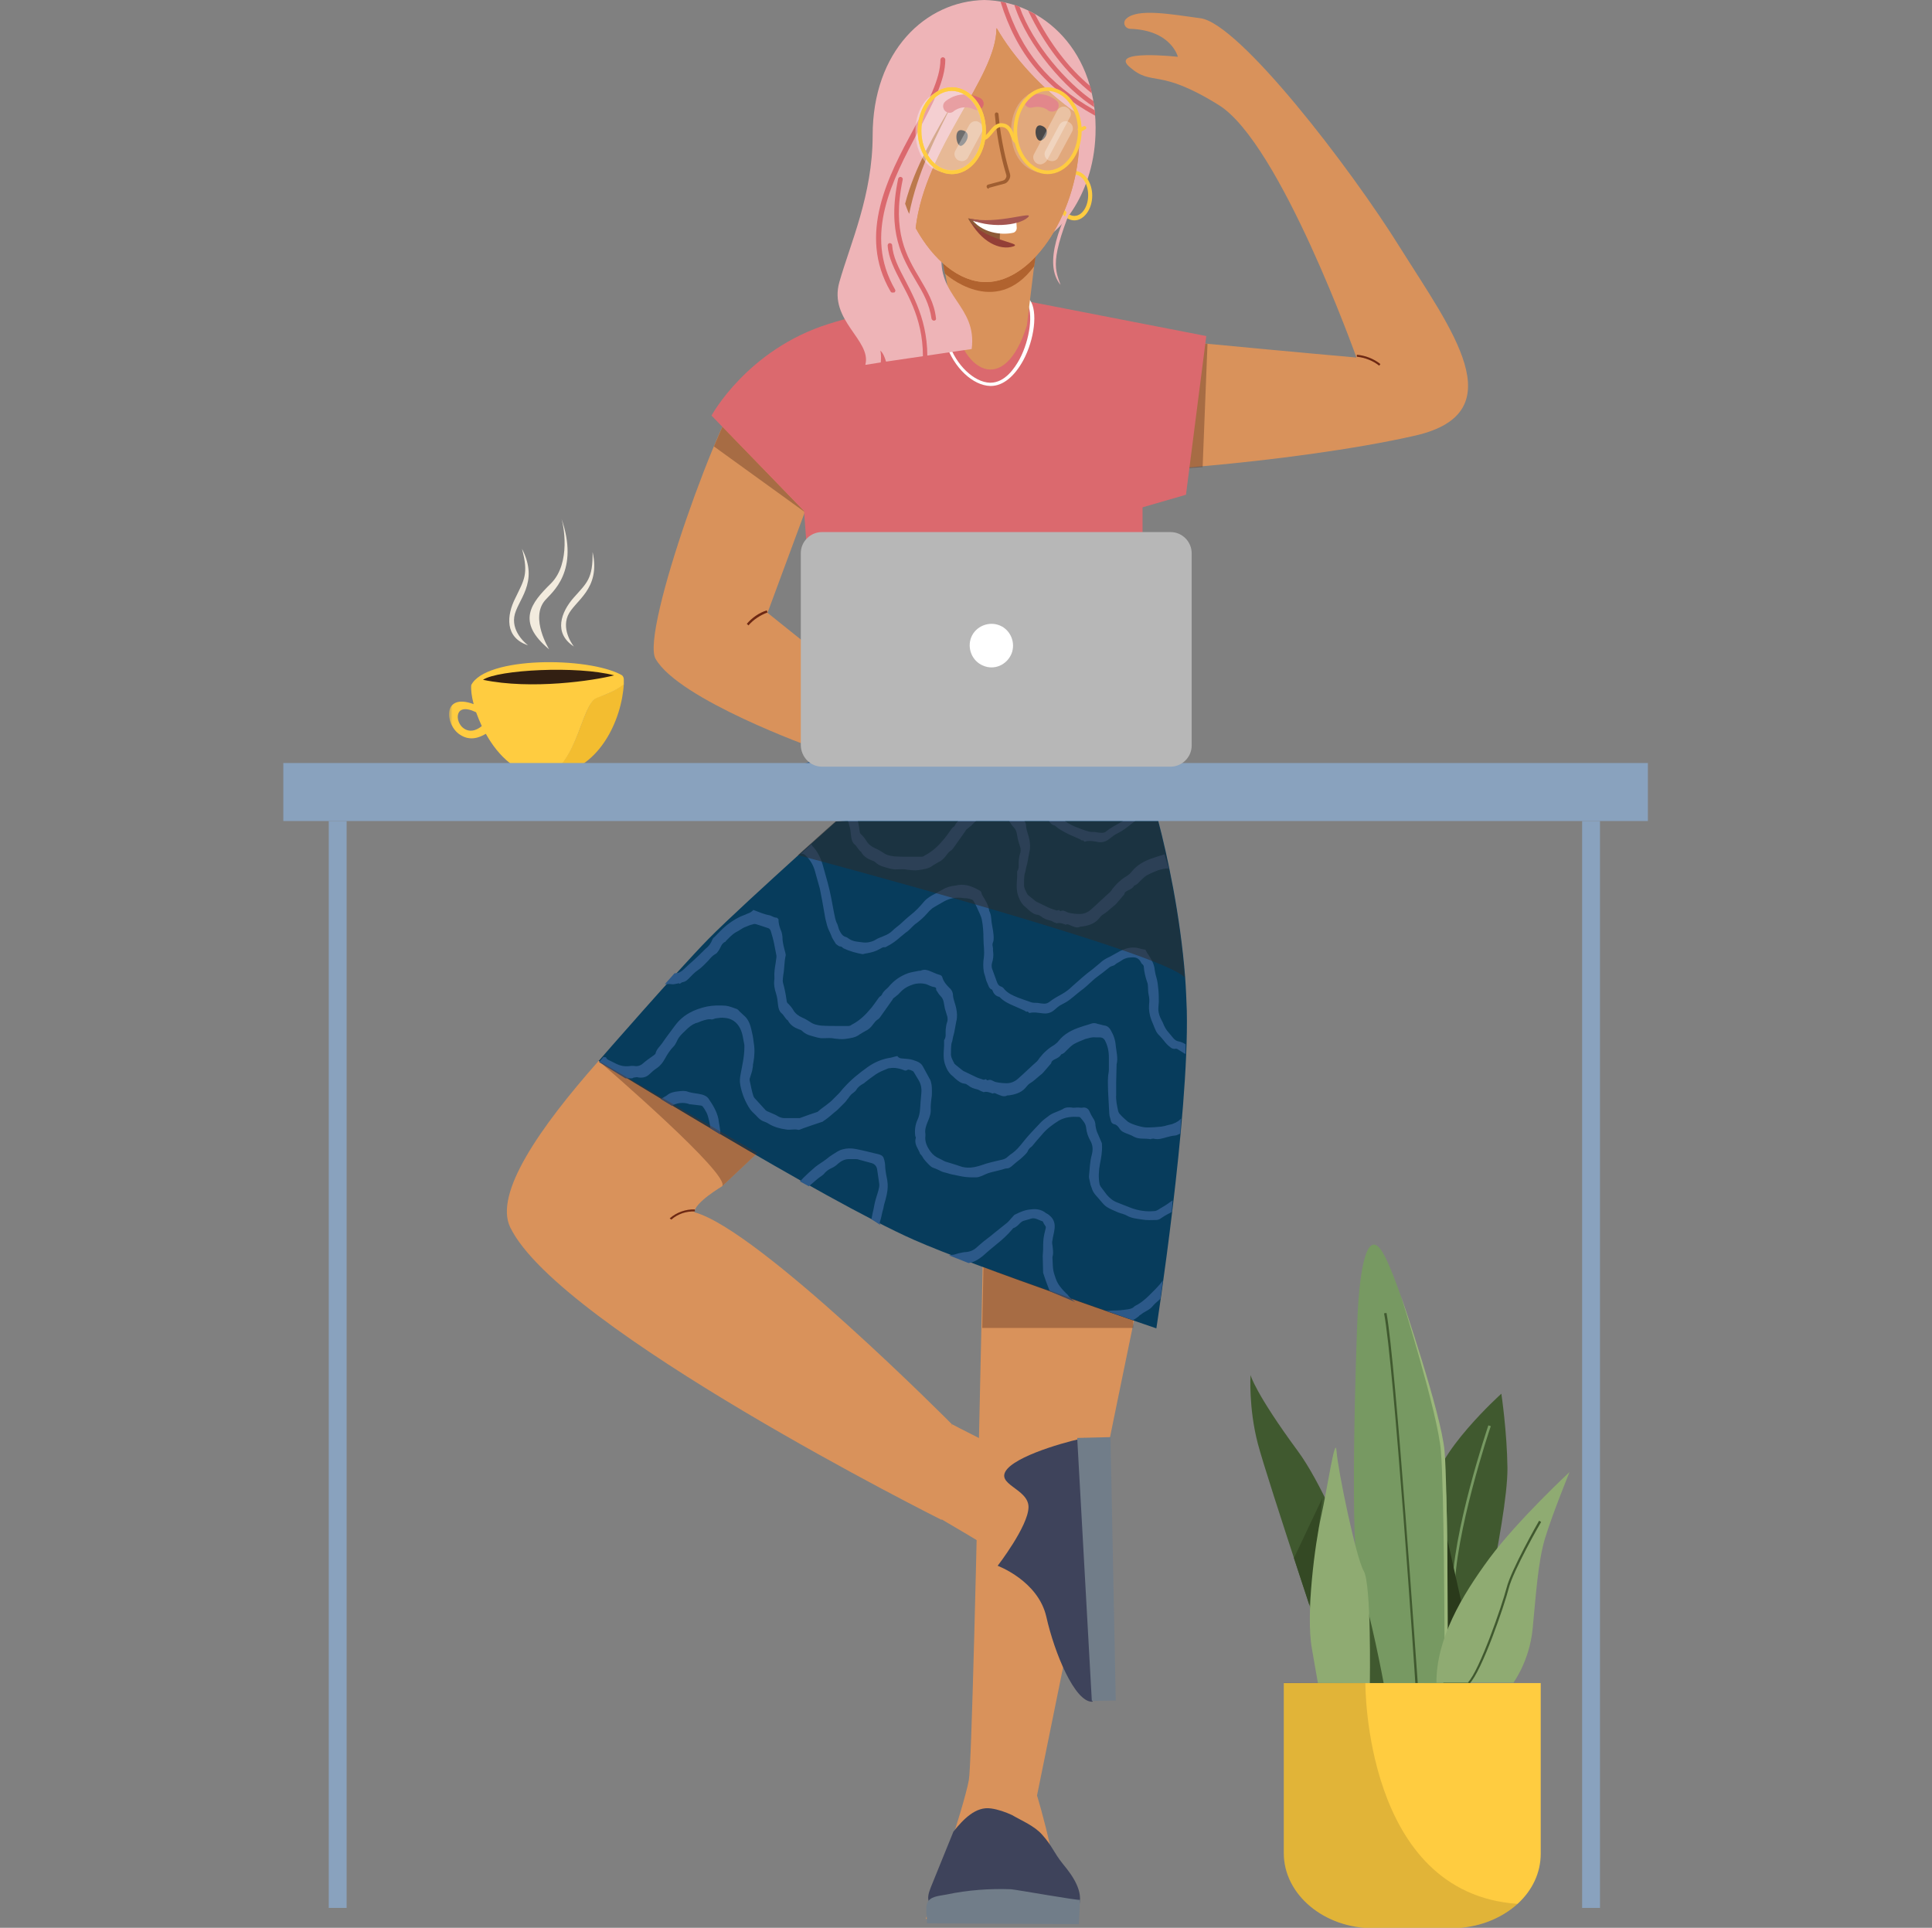 <svg width="476" height="475" viewBox="0 0 476 475" fill="none" xmlns="http://www.w3.org/2000/svg">
<rect x="0" y="0" width="476" height="475" fill="#808080" stroke="none"/>
<g clip-path="url(#clip0_44_6038)">
<path d="M125.7 302.4C137.8 327.4 232 374.5 232 374.5L234.5 350.9C234.5 350.9 186.9 302.9 171.1 298.7C171 296.4 177.9 292.3 177.9 292.3L186.6 284.1L243.7 230.4C243.7 230.4 240 431.7 238.7 438.6C237.5 445.4 228.1 472.8 228.1 472.8C241.8 474 255.4 472.8 259.2 469.7C262.9 466.6 255.5 442.4 255.5 442.4C255.5 442.4 275.4 344.2 282.2 311.9C289 279.6 285.3 205.6 285.3 205.6L198.9 212.4C198.9 212.4 169.2 237.2 147.4 261.5C132.9 277.9 121.7 294.1 125.7 302.4Z" fill="#D9925B"/>
<path d="M161.5 162.3C167.2 172.4 200.5 184.3 200.5 184.3H230.7L189.1 151L199.8 122.1L281.5 116.1C281.5 116.1 285.8 115.8 292.5 115.2C294 115.1 295.5 114.9 297.2 114.8C312.8 113.4 333.5 110.8 348.8 107.3C373.3 101.6 357.6 81.2 345 61.1C332.5 41 305.3 5.8 295.8 4.5C288.4 3.5 280.3 2 277.5 4.6C276.5 5.5 277.1 7 278.4 7.1C288.6 7.4 290.2 14 290.2 14C290.2 14 273.2 12.1 278.3 16.5C284 21.5 285.2 16.5 300.3 25.9C315.4 35.3 334.2 88.1 334.2 88.1C334.2 88.1 317.3 86.6 298.5 84.8C277.4 82.8 253.7 80.6 248.7 79.9C248.7 79.9 191.5 86.2 184.6 93.1C177.8 100.1 157.8 155.7 161.5 162.3Z" fill="#D9925B"/>
<g opacity="0.38">
<path d="M198.6 126.4L175.9 110L178 105.1L198.6 126.4Z" fill="#56301F"/>
</g>
<g opacity="0.38">
<path d="M292.1 115.4C293.4 115.3 294.8 115.2 296.3 115.1L297.5 84.7H296.4L292.1 115.4Z" fill="#56301F"/>
</g>
<path d="M249.4 73.5L297.2 82.8L292.2 121.9L281.5 125V158.3L199.8 148.9L198.1 125.9L175.3 102.4C175.3 102.4 184.1 86.1 204.2 79.8C224.3 73.5 245 72.9 249.4 73.5Z" fill="#DB696E"/>
<path d="M244.1 95.1H244C239.7 95 235 90.6 233.1 84.8C231.4 79.4 232.6 74.7 236.5 71.7C245.9 64.6 253.7 73.9 253.8 74C255.7 76.7 254.9 83.6 252.1 88.8C249.9 92.8 247.1 95.1 244.1 95.1ZM243.7 70C241.6 70 239.3 70.7 236.9 72.5C231.8 76.3 233.1 82.2 233.8 84.6C235.5 89.9 240 94.2 243.9 94.3H244C247.6 94.3 250 90.7 251.2 88.5C253.8 83.6 254.6 77 253 74.6C252.7 74.2 249 70 243.7 70Z" fill="white"/>
<path d="M147.5 261.4C147.5 261.4 202.8 295.6 225.2 305.5C240.1 312.1 284.9 327.3 284.9 327.3C284.9 327.3 293 275.1 292.4 249C292.3 246.3 292.2 243.6 292 240.9C290.8 225.3 287.5 210.4 285.4 202.4C284.4 198.5 283.7 196.2 283.7 196.2L206 202.4C206 202.4 202 206 196.7 210.7C189.1 217.6 178.9 226.9 174.5 231.4C167.3 238.7 147.5 261.4 147.5 261.4Z" fill="#073C5C"/>
<path d="M290.8 279.3C290.3 279.5 289.9 279.8 289.4 279.8C288.2 279.9 287 280.4 285.9 280.6C285.4 280.7 284.9 280.7 284.4 280.6C284.2 280.5 284 280.6 283.7 280.6C283.6 280.6 283.6 280.7 283.5 280.7C282.1 280.4 280.7 280.8 279.4 280.1C278.6 279.6 277.7 279.4 276.9 279C276.4 278.8 276 278.4 275.7 277.9C275.4 277.5 275.1 277.1 274.5 277C274.1 276.9 273.8 276.6 273.7 276.2C273.6 275.6 273.3 275 273.3 274.4C273.2 272.5 273.1 270.7 273 268.8C273 267.7 272.9 266.5 273 265.4C273 264.8 273.2 264.2 273.2 263.6C273.2 262.6 273.2 261.5 273.2 260.5C273.2 259 272.9 257.6 272.2 256.3C271.9 255.8 271.5 255.6 270.9 255.6C270.6 255.6 270.2 255.6 269.9 255.6C269 255.5 268.2 255.8 267.4 256C266.4 256.4 265.4 256.8 264.5 257.3C263.9 257.7 263.3 258.3 262.8 258.8C262.5 259.1 262.2 259.5 261.7 259.7C261.6 259.7 261.4 259.8 261.4 259.9C261 260.5 260.5 260.7 259.9 261C259.5 261.2 259.1 261.4 259 261.9C259 262 258.9 262.1 258.8 262.2C258.2 262.9 257.6 263.6 257 264.3C256.9 264.4 256.8 264.5 256.7 264.6C255.9 265.2 255.2 265.9 254.4 266.5C254.1 266.7 253.8 266.9 253.5 267.1C253.4 267.2 253.3 267.3 253.2 267.4C253 267.6 252.8 267.9 252.6 268.1C251.5 269.3 250 269.7 248.5 269.9C248.4 269.9 248.3 269.9 248.2 269.9C247.3 270.4 246.5 269.9 245.7 269.6C245.4 269.5 245.1 269.2 244.7 269.4C244.6 269.5 244.4 269.4 244.2 269.3C243.6 269.1 243 268.9 242.4 269.1C242.2 269.1 242 268.9 241.8 268.9C241.4 268.7 241.1 268.5 240.7 268.4C239.9 268.2 239.2 268 238.5 267.4C238.2 267.2 237.9 267 237.6 267C236.7 266.9 236 266.3 235.3 265.7C235 265.4 234.7 265.1 234.3 264.8C233.7 264.2 233.3 263.5 233 262.7C232.3 261.1 232.5 259.4 232.6 257.7C232.6 257.4 232.6 257.1 232.6 256.8C232.6 256.6 232.6 256.5 232.6 256.3C233.2 255.5 232.9 254.5 233 253.6C233.1 253.1 233.1 252.5 233.3 252C233.5 251.5 233.5 251 233.4 250.5C233.2 249.8 233 249.2 232.8 248.5C232.7 248 232.6 247.4 232.5 246.9C232.4 246.4 232.2 245.9 231.8 245.5C231.4 245.1 231 244.5 230.7 244C230.6 243.9 230.7 243.6 230.6 243.4C230.4 243.3 230.3 243.2 230.1 243.2C229.4 243.1 228.8 242.7 228.2 242.5C227.8 242.4 227.3 242.3 226.8 242.3C226 242.3 225.3 242.4 224.6 242.7C223.4 243.1 222.4 243.8 221.6 244.7C221.3 245.1 220.9 245.3 220.6 245.6C220.3 245.8 220 246 219.9 246.3C218.9 247.7 218 249 217 250.4C216.8 250.7 216.5 251.1 216.1 251.3C215.7 251.6 215.4 252 215.1 252.4C214.6 253.1 214 253.7 213.1 254.1C212.7 254.3 212.3 254.6 211.9 254.8C210.8 255.7 209.5 255.8 208.2 256C207.3 256.1 206.5 256 205.6 255.9C204.8 255.7 203.9 255.8 203 255.8C201.9 255.9 200.9 255.5 199.8 255.2C199 255 198.2 254.6 197.6 254C197.4 253.8 197.1 253.7 196.8 253.6C195.7 253.2 194.8 252.6 194.2 251.6V251.5C193.5 251.1 193.2 250.2 192.6 249.7C192 249.2 191.8 248.5 191.7 247.7C191.6 246.7 191.5 245.7 191.2 244.8C190.8 243.6 190.6 242.4 190.8 241.2C190.8 241.1 190.8 241 190.8 240.9C190.7 239.7 190.9 238.5 191.1 237.3C191.2 236.8 191.2 236.3 191.3 235.8C191.3 235.7 191.3 235.6 191.3 235.5C191.1 234.5 190.9 233.4 190.7 232.4C190.5 231.4 190.2 230.4 189.9 229.4C189.8 229.1 189.6 228.8 189.3 228.7C188.3 228.4 187.3 228 186.2 227.7C185.9 227.6 185.6 227.7 185.3 227.8C184.8 227.9 184.4 228.1 183.9 228.3C182.9 228.6 182.2 229.3 181.3 229.7C180.3 230.3 179.6 231.1 178.8 231.9V232C177.7 232.4 177.6 233.5 177 234.3C176.8 234.6 176.5 235 176.2 235.1C175.5 235.5 175 236.1 174.5 236.7C173.7 237.5 173 238.3 172 239C171.1 239.6 170.4 240.4 169.6 241.2C169.2 241.6 168.8 241.9 168.2 242C168 242 167.8 242.2 167.5 242.4C167.4 242.4 167.3 242.2 167.1 242.3C166.5 242.4 166 242.6 165.4 242.5C164.9 242.4 164.4 242.5 163.8 242.5L166.2 239.8C166.3 239.8 166.3 239.8 166.4 239.8C167.2 239.8 167.9 239.4 168.5 238.8C169.2 238.1 170 237.4 170.8 236.7C171.7 235.9 172.6 235 173.4 234.2C173.5 234.1 173.7 233.9 173.8 233.8C174.6 233.2 175.2 232.4 175.5 231.5C175.6 231.3 175.8 231 176 230.9C177 229.9 177.9 228.9 179 228C179.9 227.3 180.9 226.6 181.9 226.1C182.6 225.7 183.4 225.5 184.2 225.1C184.8 224.9 185.3 224.6 185.6 224.2C186.3 224.5 187 224.7 187.7 225C188.3 225.2 188.9 225.4 189.5 225.5C190.1 225.6 190.6 226.1 191.3 226.1C191.5 226.1 191.7 226.4 191.8 226.5C191.8 227.4 192 228.2 192.3 229C192.7 229.8 192.8 230.7 192.8 231.5C192.9 232.6 193.2 233.7 193.5 234.8C193.5 235 193.6 235.2 193.6 235.3C193.2 236.9 193.3 238.5 193 240.1C193 240.4 192.9 240.6 192.9 240.9C192.9 241.3 192.8 241.7 192.9 242.1C193.3 243.5 193.6 245 193.8 246.5C193.8 246.9 194 247.2 194.3 247.4C194.7 247.8 195.1 248.3 195.4 248.8C195.9 249.7 196.7 250.3 197.6 250.7C198.3 251 199 251.4 199.6 251.8C200.4 252.4 201.4 252.6 202.3 252.7C203.7 252.8 205.2 252.8 206.6 252.8C207.4 252.8 208.2 252.8 209 252.8C209.3 252.8 209.6 252.7 209.8 252.5C211.8 251.5 213.3 250 214.7 248.3C215.2 247.7 215.6 247.1 216.1 246.4C216.4 246 216.6 245.6 217 245.4C217.1 245.4 217.1 245.2 217.2 245.2C217.5 244.5 218 244 218.6 243.5C218.7 243.4 218.8 243.3 218.9 243.2C220.2 241.6 221.8 240.5 223.7 239.8C224.6 239.5 225.5 239.4 226.4 239.2C226.6 239.2 226.8 239.2 227 239.1C227.8 238.8 228.5 239 229.2 239.3C230 239.6 230.7 240 231.5 240.2C231.9 240.3 232.1 240.5 232.2 240.9C232.5 241.9 233.2 242.7 233.9 243.4C234.5 243.9 234.8 244.6 234.8 245.3C234.9 246.4 235.4 247.4 235.6 248.5C235.8 249.5 235.9 250.6 235.6 251.7C235.4 252.6 235.3 253.5 235.1 254.4C234.9 255.1 234.7 255.9 234.6 256.6C234.5 256.8 234.4 257.1 234.4 257.3C234.3 258 234.3 258.8 234.3 259.5C234.2 260.4 234.7 261.2 235.1 262C235.2 262.2 235.4 262.3 235.6 262.5C236.1 262.9 236.6 263.3 237.1 263.7C237.2 263.8 237.4 263.9 237.6 264C238.5 264.4 239.4 264.9 240.3 265.3C240.9 265.6 241.6 265.8 242.2 266C242.4 266.1 242.6 266 242.9 265.9C243 266 243.2 266.2 243.3 266.2C244.1 265.8 244.6 266.4 245.3 266.6C246.2 266.8 247.1 266.9 248 266.9C249.1 266.9 250 266.5 250.8 265.8C252.4 264.4 253.9 262.9 255.5 261.5C255.7 261.3 255.9 261 256.1 260.7C257.1 259.4 258.3 258.3 259.7 257.5C260.1 257.2 260.5 256.9 260.8 256.5C262.2 254.7 264.2 253.7 266.4 253C267.2 252.7 268.1 252.5 268.9 252.2C269.5 252 270 252.1 270.5 252.3C271.1 252.4 271.6 252.6 272.2 252.7C272.9 252.8 273.4 253.3 273.7 253.9C274.4 255.1 274.8 256.3 274.9 257.7C275 258.4 275.1 259.2 275.2 259.9C275.3 260.7 275.3 261.5 275.1 262.3C275.1 262.4 275.1 262.4 275.1 262.5C275.1 263.9 275 265.2 275 266.6C275 267.1 275 267.5 275 268C275 268.6 275 269.1 275 269.7C274.9 271.1 275.2 272.4 275.5 273.8C275.6 274.1 275.7 274.3 275.9 274.5C276.5 275.2 277.2 275.8 277.9 276.4C278.2 276.6 278.6 276.8 278.9 276.9C279.6 277.2 280.3 277.4 281.1 277.6C281.6 277.7 282.1 277.8 282.7 277.8C283.8 277.8 285 277.7 286.1 277.6C286.7 277.5 287.2 277.4 287.8 277.2C288.1 277.1 288.4 277.1 288.7 277C289.1 276.8 289.6 276.7 290 276.4C290.4 276.2 290.7 275.9 291 275.6" fill="#2C5989"/>
<path d="M288 214C287.1 213.9 286.2 214.2 285.4 214.4C284.4 214.8 283.4 215.2 282.5 215.7C281.9 216.1 281.3 216.7 280.8 217.2C280.5 217.5 280.2 217.9 279.7 218.1C279.6 218.1 279.4 218.2 279.4 218.3C279 218.9 278.5 219.1 277.9 219.4C277.5 219.6 277.1 219.8 277 220.3C277 220.4 276.9 220.5 276.8 220.6C276.2 221.3 275.6 222 275 222.7C274.9 222.8 274.8 222.9 274.7 223C273.9 223.6 273.2 224.3 272.4 224.9C272.1 225.1 271.8 225.3 271.5 225.5C271.4 225.6 271.3 225.7 271.2 225.8C271 226 270.8 226.3 270.6 226.5C269.5 227.7 268 228.1 266.5 228.3C266.4 228.3 266.3 228.3 266.2 228.3C265.3 228.8 264.5 228.3 263.7 228C263.4 227.9 263.1 227.6 262.7 227.8C262.6 227.9 262.4 227.8 262.2 227.7C261.6 227.5 261 227.3 260.4 227.5C260.2 227.5 260 227.3 259.8 227.3C259.4 227.1 259.1 226.9 258.7 226.8C257.9 226.6 257.2 226.4 256.5 225.8C256.2 225.6 255.9 225.4 255.6 225.4C254.7 225.3 254 224.7 253.3 224.1C253 223.8 252.7 223.5 252.3 223.2C251.7 222.6 251.3 221.9 251 221.1C250.3 219.5 250.5 217.8 250.6 216.1C250.6 215.8 250.6 215.5 250.6 215.2C250.6 215 250.6 214.9 250.6 214.7C251.2 213.9 250.9 212.9 251 212C251.1 211.5 251.1 210.9 251.3 210.4C251.5 209.9 251.5 209.4 251.4 208.9C251.2 208.2 251 207.6 250.8 206.9C250.7 206.4 250.6 205.8 250.5 205.3C250.4 204.8 250.2 204.3 249.8 203.9C249.4 203.5 249 202.9 248.7 202.4C248.6 202.3 248.7 202 248.6 201.8C248.4 201.7 248.3 201.6 248.1 201.6C247.4 201.5 246.8 201.1 246.2 200.9C245.8 200.8 245.3 200.7 244.8 200.7C244 200.7 243.3 200.8 242.6 201.1C241.4 201.5 240.4 202.2 239.6 203.1C239.3 203.5 238.9 203.7 238.6 204C238.3 204.2 238 204.4 237.9 204.7C236.9 206.1 236 207.4 235 208.8C234.8 209.1 234.5 209.5 234.1 209.7C233.7 210 233.4 210.4 233.1 210.8C232.6 211.5 232 212.1 231.1 212.5C230.7 212.7 230.3 213 229.9 213.2C228.8 214.1 227.5 214.2 226.2 214.4C225.3 214.5 224.5 214.4 223.6 214.3C222.8 214.1 221.9 214.2 221 214.2C219.9 214.3 218.9 213.9 217.8 213.6C217 213.4 216.2 213 215.6 212.4C215.4 212.2 215.1 212.1 214.8 212C213.7 211.6 212.8 211 212.2 210V209.9C211.5 209.5 211.2 208.6 210.6 208.1C210 207.6 209.8 206.9 209.7 206.1C209.6 205.1 209.5 204.1 209.2 203.2C208.8 202 208.6 200.8 208.8 199.6C208.8 199.5 208.8 199.4 208.8 199.3C208.7 198.1 208.9 196.9 209.1 195.7C209.2 195.2 209.2 194.7 209.3 194.2C209.3 194.1 209.3 194 209.3 193.9C209.1 192.9 208.9 191.8 208.7 190.8C208.5 189.8 208.2 188.8 207.9 187.8C207.8 187.5 207.6 187.2 207.3 187.1C206.3 186.8 205.3 186.4 204.2 186.1C203.9 186 203.6 186.1 203.3 186.2C202.8 186.3 202.4 186.5 201.9 186.7C200.9 187 200.2 187.7 199.3 188.1C198.3 188.7 197.6 189.5 196.8 190.3V190.4C195.7 190.8 195.6 191.9 195 192.7C194.8 193 194.5 193.4 194.2 193.5C193.5 193.9 193 194.5 192.5 195.1C191.7 195.9 191 196.7 190 197.4C189.1 198 188.4 198.8 187.6 199.6C187.2 200 186.8 200.3 186.2 200.4C186 200.4 185.8 200.6 185.5 200.8C185.4 200.8 185.3 200.6 185.1 200.7C184.5 200.8 184 201 183.4 200.9C182.9 200.8 182.4 200.9 181.8 200.9L184.2 198.2C184.3 198.2 184.3 198.2 184.4 198.2C185.2 198.2 185.9 197.8 186.5 197.2C187.2 196.5 188 195.8 188.8 195.1C189.7 194.3 190.6 193.4 191.4 192.6C191.5 192.5 191.7 192.3 191.8 192.2C192.6 191.6 193.2 190.8 193.5 189.9C193.6 189.7 208.6 184.5 209.3 184.4C209.5 184.4 209.7 184.7 209.8 184.8C209.8 185.7 210 186.5 210.3 187.3C210.7 188.1 210.8 189 210.8 189.8C210.9 190.9 211.2 192 211.5 193.1C211.5 193.3 211.6 193.5 211.6 193.6C211.2 195.2 211.3 196.8 211 198.4C211 198.7 210.9 198.9 210.9 199.2C210.9 199.6 210.8 200 210.9 200.4C211.3 201.8 211.6 203.3 211.8 204.8C211.8 205.2 212 205.5 212.3 205.7C212.7 206.1 213.1 206.6 213.4 207.1C213.9 208 214.7 208.6 215.6 209C216.3 209.3 217 209.7 217.6 210.1C218.4 210.7 219.4 210.9 220.3 211C221.7 211.1 223.2 211.1 224.6 211.1C225.4 211.1 226.2 211.1 227 211.1C227.3 211.1 227.6 211 227.8 210.8C229.8 209.8 231.3 208.3 232.7 206.6C233.2 206 233.6 205.4 234.1 204.7C234.4 204.3 234.6 203.9 235 203.7C235.1 203.7 235.1 203.5 235.2 203.5C235.5 202.8 236 202.3 236.6 201.8C236.7 201.7 236.8 201.6 236.9 201.5C238.2 199.9 239.8 198.8 241.7 198.1C242.6 197.8 243.5 197.7 244.4 197.5C244.6 197.5 244.8 197.5 245 197.4C245.8 197.1 246.5 197.3 247.2 197.6C248 197.9 248.7 198.3 249.5 198.5C249.9 198.6 250.1 198.8 250.2 199.2C250.5 200.2 251.2 201 251.9 201.7C252.5 202.2 252.8 202.9 252.8 203.6C252.9 204.7 253.4 205.7 253.6 206.8C253.8 207.8 253.9 208.9 253.6 210C253.4 210.9 253.3 211.8 253.1 212.7C252.9 213.4 252.7 214.2 252.6 214.9C252.5 215.1 252.4 215.4 252.4 215.6C252.3 216.3 252.3 217.1 252.3 217.8C252.2 218.7 252.7 219.5 253.1 220.3C253.2 220.5 253.4 220.6 253.6 220.8C254.1 221.2 254.6 221.6 255.1 222C255.2 222.1 255.4 222.2 255.6 222.3C256.5 222.7 257.4 223.2 258.3 223.6C258.9 223.9 259.6 224.1 260.2 224.3C260.4 224.4 260.6 224.3 260.9 224.2C261 224.3 261.2 224.5 261.3 224.5C262.1 224.1 262.6 224.7 263.3 224.9C264.2 225.1 265.1 225.2 266 225.2C267.1 225.2 268 224.8 268.8 224.1C270.4 222.7 271.9 221.2 273.5 219.8C273.7 219.6 273.9 219.3 274.1 219C275.1 217.7 276.3 216.6 277.7 215.8C278.1 215.5 278.5 215.2 278.8 214.8C280.2 213 282.2 212 284.4 211.3C285.2 211 286.1 210.8 286.9 210.5" fill="#2C5989"/>
<path d="M288.7 298.6C288.4 298.8 288.1 299 287.8 299.1C287.2 299.4 286.6 299.8 286 300.2C285.6 300.5 285.2 300.6 284.8 300.6C283.7 300.6 282.6 300.7 281.5 300.5C280.2 300.3 278.8 300.2 277.6 299.5C276.9 299.1 276.1 299 275.4 298.7C274.5 298.3 273.5 297.9 272.7 297.4C272.1 297 271.6 296.4 271.1 295.8C270.4 294.9 269.5 294.2 269.1 293.1C269 292.7 268.8 292.3 268.7 292C268.6 291.5 268.5 291.1 268.4 290.6C268.3 290.3 268.3 290.1 268.3 289.8C268.5 288 268.5 286.2 269 284.5C269.3 283.3 269.3 282.2 268.6 281C268.1 280.1 267.7 279 267.6 277.9C267.5 276.8 266.8 276.1 266.2 275.4C266.1 275.3 266 275.2 265.8 275.2C264.1 275.1 262.5 275.2 260.9 276.1C259.3 277.1 257.8 278.2 256.6 279.7C255.8 280.6 255 281.5 254.3 282.4C254.1 282.6 253.9 282.7 253.7 282.9C253.5 283.1 253.3 283.4 253.2 283.7C252.8 284.4 252.1 284.9 251.5 285.5C250.7 286.1 250 286.7 249.2 287.4C248.8 287.7 248.5 287.9 248 287.9C247.6 287.9 247.2 288.1 246.8 288.2C245.9 288.4 244.9 288.7 244 288.9C243.3 289.1 242.6 289.4 242 289.7C241.5 289.9 241 290.1 240.4 290.1C239.6 290.1 238.7 290.1 237.9 290C237 289.9 236.1 289.7 235.2 289.5C234.5 289.4 233.9 289.2 233.2 289C232.8 288.9 232.3 288.8 231.9 288.6C231.3 288.3 230.7 288 230.1 287.8C229.7 287.7 229.3 287.4 229 287.1C228.3 286.4 227.6 285.7 227.2 284.9C227.1 284.8 227 284.6 226.9 284.5C226.8 284.4 226.7 284.4 226.7 284.3C226.3 283.1 225.2 282 225.6 280.5C225.7 280.3 225.6 280.1 225.5 279.9C225.4 279.2 225.4 278.5 225.5 277.8C225.6 277.1 225.8 276.4 226.1 275.8C226.7 274.5 226.7 273 226.8 271.6C226.9 270.8 226.9 270.1 227 269.3C227.1 268.1 226.9 267.1 226.3 266.1C225.9 265.4 225.5 264.8 225.1 264.1C224.9 263.8 223.8 263.4 223.6 263.6C223.2 263.9 222.9 263.8 222.5 263.6C221.4 263.2 220.3 263 219.2 263.2C219 263.2 218.9 263.2 218.7 263.3C217.7 263.7 216.7 264.1 215.8 264.7C214.9 265.3 214 266 213.1 266.7C213 266.8 212.8 267 212.7 267C212 267.4 211.4 267.8 211 268.5C210.7 269 210.1 269.3 209.7 269.7C209.4 270 209.2 270.3 209 270.6C208.7 270.9 208.5 271.3 208.2 271.6C207.6 272.2 207 272.8 206.4 273.4C206 273.8 205.5 274.1 205.1 274.5C204.4 275.1 203.7 275.7 202.9 276.2C202.8 276.3 202.7 276.4 202.6 276.4C201 276.9 199.4 277.5 197.9 278C197.7 278.1 197.6 278.1 197.4 278.2C197.2 278.3 196.9 278.4 196.7 278.4C195.7 278.1 194.7 278.5 193.7 278.3C192.2 278.1 190.7 277.7 189.4 276.9C189.1 276.7 188.7 276.5 188.4 276.4C187.7 276.2 187.2 275.8 186.7 275.3C186.1 274.6 185.3 274 184.8 273.3C183.6 271.5 182.8 269.5 182.4 267.4C182.2 266.4 182.3 265.5 182.5 264.5C182.9 262.4 183.4 260.2 183.4 258C183.4 257.8 183.4 257.7 183.4 257.5C183.1 256.1 183 254.6 182.3 253.3C181.5 251.8 180.2 250.9 178.5 250.8C177.8 250.7 177.2 250.8 176.5 250.9C176.2 250.9 175.9 251.1 175.4 251.2C174.6 251 173.7 251.3 172.8 251.6C172.3 251.8 171.9 252 171.4 252.1C170.4 252.5 169.7 253.1 169 253.8C168.4 254.4 167.8 254.9 167.3 255.6C167 256 166.8 256.5 166.6 256.9C166.4 257.2 166.3 257.5 166 257.8C165.1 258.7 164.4 259.8 163.8 260.9C163.3 261.8 162.7 262.6 161.8 263.2C161.2 263.6 160.6 264.1 160.1 264.6C159.2 265.5 158.1 265.7 156.9 265.4C156.7 265.4 156.4 265.5 156.2 265.5C156 265.5 155.9 265.7 155.7 265.7C155.2 265.7 154.6 265.7 154.1 265.7L147.6 261.7L148.7 260.4C148.9 260.5 149 260.5 149.3 260.5C149.4 260.9 149.7 261.1 150.2 261.3C150.8 261.6 151.4 261.9 152 262.2C152.9 262.6 153.8 262.8 154.9 262.7C155.5 262.6 156.1 262.6 156.7 262.7C157.3 262.7 157.8 262.5 158.2 262.2C159.1 261.4 160.1 260.7 161.1 260C161.2 259.9 161.4 259.8 161.5 259.6C161.7 258.6 162.5 257.9 163.1 257.1C164.1 255.6 165.3 254.1 166.3 252.7C168.3 250 171 248.7 174.2 248C175.7 247.7 177.3 247.7 178.8 247.8C179.7 247.9 180.6 248.3 181.5 248.6C181.8 248.7 182 249 182.2 249.2C182.7 249.7 183.2 250.1 183.7 250.6C184.7 251.7 185 253.1 185.3 254.5C185.5 255.3 185.6 256.1 185.7 256.9C186 258.6 185.9 260.2 185.6 261.9C185.5 262.2 185.5 262.4 185.5 262.7C185.4 263.1 185.4 263.5 185.3 263.9C185.1 264.5 184.9 265.2 184.7 265.8C184.7 265.9 184.7 266.1 184.7 266.2C185 267.5 185.2 268.8 185.6 270C185.7 270.4 186.1 270.8 186.4 271.1C187.1 271.9 187.8 272.6 188.5 273.4C188.8 273.8 189.3 273.9 189.7 274.1C190.3 274.4 191 274.6 191.6 275C192.1 275.3 192.7 275.5 193.3 275.5C194.5 275.5 195.6 275.5 196.8 275.5C197 275.5 197.1 275.5 197.3 275.4C198.7 274.9 200 274.4 201.3 274C201.4 274 201.5 273.9 201.5 273.9C202.7 272.8 204.2 272 205.4 270.7C205.8 270.3 206.2 269.9 206.6 269.5C207.1 269 207.5 268.4 208 267.9C209.7 266 211.7 264.4 213.8 262.9C215.5 261.7 217.4 260.9 219.5 260.6C220 260.5 220.5 260.3 221.1 260.2C221.3 260.6 221.8 260.8 222.3 260.8C223.2 260.9 224.2 260.9 225 261.2C225.9 261.5 226.9 261.8 227.4 262.8C228 263.9 228.6 265 229.2 266.1C229.4 266.5 229.4 266.9 229.5 267.2C229.6 267.8 229.6 268.4 229.6 269C229.6 269.5 229.6 270 229.5 270.5C229.4 271.3 229.3 272.2 229.3 273C229.4 274.2 229.1 275.2 228.6 276.3C228.2 277.3 227.8 278.3 228 279.4C228 279.5 228 279.7 228 279.8C227.8 281.3 228.4 282.6 229.3 283.8C229.9 284.6 230.6 285.1 231.5 285.5C232 285.7 232.4 286 232.9 286.2C234.1 286.6 235.3 286.9 236.4 287.3C238.2 288 240 287.7 241.8 287.1C243.4 286.5 245 286.2 246.6 285.8C247.2 285.7 247.8 285.5 248.3 285C248.5 284.8 248.7 284.7 248.9 284.5C250.3 283.6 251.3 282.4 252.3 281.1C253.5 279.6 254.8 278.3 256.1 276.9C256.7 276.2 257.5 275.6 258.2 275.1C259.1 274.3 260.3 274 261.4 273.5C261.5 273.4 261.7 273.4 261.8 273.3C262.5 272.8 263.3 272.8 264.1 272.9C264.5 273 264.8 272.9 265.2 272.9C265.4 272.9 265.6 272.9 265.8 272.9C266.1 272.9 266.5 273 266.8 272.9C267.6 272.8 268.2 273.2 268.5 274C268.7 274.5 269 275 269.3 275.5C269.7 276 269.9 276.7 269.9 277.3C270 278.1 270.2 278.8 270.5 279.4C270.8 280.1 271.1 280.8 271.4 281.5C271.5 281.7 271.5 281.9 271.5 282.1C271.6 283.7 271.3 285.3 271 286.8C270.7 288.4 270.6 290.1 270.9 291.7C270.9 291.9 271.1 292.2 271.2 292.4C271.7 293.1 272.2 293.7 272.7 294.4C273.4 295.2 274.2 295.9 275.3 296.3C276.4 296.7 277.5 297.2 278.6 297.6C280.5 298.3 282.4 298.6 284.4 298.4C285 298.4 285.6 297.9 286.1 297.6C287 297.1 287.9 296.5 288.7 295.9C288.8 295.9 288.8 295.8 288.9 295.8" fill="#2C5989"/>
<path d="M175 278C175 277.3 174.8 276.7 174.7 276.1C174.5 275.4 174.4 274.8 174.1 274.2C173.8 273.6 173.5 273.1 173.1 272.6C173 272.5 172.8 272.4 172.7 272.4C171.9 272.3 171.1 272.2 170.2 272.1C170 272.1 169.8 272.1 169.7 272C168.4 271.6 167.2 271.7 166 272.2C165.9 272.2 165.7 272.5 165.6 272.5L162.8 270.8C163 270.7 163.6 270.3 163.8 270.2C164 270.1 164.2 270 164.3 269.9C165.1 269.2 166.1 269 167.1 268.9C167.9 268.8 168.8 268.7 169.5 269C170.7 269.4 171.9 269.4 173 269.7C173.6 269.9 174.1 270.1 174.5 270.6C175.6 272.2 176.6 273.8 177 275.7C177.1 276.6 177.3 277.4 177.4 278.3C177.5 278.7 177.5 279.1 177.4 279.5L175 278Z" fill="#2C5989"/>
<path d="M214.7 300.4C214.8 299.9 214.9 299.4 215 298.9C215.3 297.8 215.4 296.7 215.7 295.7C216 294.6 216.4 293.6 216.6 292.5C216.7 292 216.6 291.4 216.5 290.8C216.4 289.9 216.2 289 216.1 288.1C216 287.4 215.5 286.8 214.8 286.6C213.7 286.3 212.6 286 211.5 285.7C211.3 285.6 211 285.6 210.7 285.6C210.2 285.6 209.6 285.6 209.1 285.6C208.1 285.6 207.2 286.1 206.5 286.7C206 287.2 205.4 287.6 204.7 287.9C204.1 288.2 203.7 288.5 203.2 289C202.8 289.6 202.1 289.9 201.5 290.4C200.8 291 200.2 291.5 199.5 292.1C199.4 292.2 199.4 292.2 199.3 292.3L197.1 291.1C197.2 291 197.3 290.9 197.4 290.8C197.9 290.2 198.6 289.6 199.2 289C199.8 288.5 200.3 288 200.9 287.5C201.8 286.8 202.7 286.3 203.6 285.6C204.1 285.2 204.6 284.8 205.1 284.5C205.9 284 206.7 283.4 207.6 283.2C208.6 282.9 209.7 282.9 210.8 283.1C212.4 283.4 214 283.8 215.6 284.2C216.1 284.3 216.6 284.4 217 284.6C217.3 284.7 217.6 285 217.7 285.3C218 286.1 218.1 286.9 218.1 287.7C218.2 288.8 218.4 289.8 218.6 290.8C218.6 291.1 218.7 291.4 218.7 291.7C218.8 293.5 218.3 295.2 217.8 296.9C217.7 297.5 217.6 298 217.4 298.6C217.2 299.4 217.1 300.2 216.8 301C216.7 301.4 216.7 301.6 217 301.9" fill="#2C5989"/>
<path d="M285.899 320C285.299 320.6 284.599 321.1 284.099 321.7C283.299 322.8 281.999 323.1 281.099 323.9C280.899 324 280.699 324.1 280.599 324.3C280.599 324.3 279.699 325 279.099 325.3L272.399 323C272.999 323 273.699 322.9 274.299 322.9C275.499 322.9 276.699 322.8 277.899 322.6C278.499 322.5 278.999 322.4 279.499 321.9L279.599 321.8C281.699 320.8 283.199 319.1 284.799 317.5C285.399 316.9 285.999 316.2 286.499 315.5" fill="#2C5989"/>
<path d="M258.7 318.2C258.6 318.1 258.6 318 258.5 317.8C258 316.5 257.5 315.2 257.1 313.9C257.1 313.8 257 313.7 257 313.6C257 312.2 256.9 310.8 256.9 309.5C256.9 309 257 308.4 257 307.9C257 307 257 306.1 257.1 305.2C257.2 304.4 257.4 303.6 257.6 302.8C257.7 302.5 257.7 302.2 257.5 302C257.3 301.7 257.1 301.4 257 301.1C256.9 301 256.9 300.9 256.8 300.9C255.8 300.6 255 299.9 253.9 300.3C253.4 300.5 252.8 300.6 252.2 300.8C251.9 300.9 251.6 301.1 251.4 301.3C250.9 301.8 250.5 302.3 249.7 302.6C249.6 302.6 249.5 302.8 249.4 302.9C248.2 304.3 246.9 305.5 245.5 306.6C244.4 307.5 243.2 308.5 242.1 309.5C241.1 310.3 240 311 238.7 311.2H238.6L233.8 309.3C234.3 309.2 234.8 309.2 235.2 309.1C235.6 309 235.9 308.9 236.2 308.8C236.8 308.7 237.4 308.5 238 308.5C239.1 308.4 240 308 240.8 307.2C241.8 306.3 242.9 305.4 244 304.6C244.4 304.3 244.7 304 245.1 303.7C246.1 302.9 247.1 302.1 248.1 301.3C248.6 300.9 249 300.3 249.5 299.8C249.7 299.6 249.8 299.4 250 299.3C251.2 298.7 252.5 298.1 253.9 298C255.3 297.8 256.6 298 257.7 298.9C258 299.1 258.3 299.2 258.6 299.5C259.7 300.4 260 301.6 259.8 302.9C259.7 303.8 259.4 304.7 259.3 305.6C259.2 306 259.2 306.4 259.3 306.8C259.4 307.8 259.6 308.8 259.3 309.7C259.3 309.8 259.3 309.9 259.3 309.9C259.4 311.3 259.3 312.7 259.8 314.1C259.9 314.4 260 314.7 260.1 315C260.6 316.5 261.6 317.6 262.7 318.7C262.8 318.8 263 318.9 263.1 319.1C263.6 319.8 264.2 320.3 264.9 320.8L258.7 318.2Z" fill="#2C5989"/>
<path d="M292.1 259.7C292 259.6 291.8 259.6 291.7 259.5C291.2 259.2 290.6 258.8 290.1 258.5C290 258.4 289.8 258.4 289.7 258.4C288.7 258.6 288.2 257.9 287.6 257.4C286.9 256.7 286.4 255.9 285.7 255.2C284.9 254.5 284.6 253.6 284.2 252.6C284 252.2 283.9 251.8 283.7 251.4C283.2 250.1 283 248.8 283.1 247.5C283.2 246.7 283.2 245.9 283 245.1C282.8 244.3 282.9 243.5 282.8 242.7C282.8 242.4 282.7 242.2 282.6 241.9C282.2 240.7 281.9 239.5 281.8 238.2C281.8 238 281.7 237.8 281.5 237.6C281.3 237.5 281.2 237.3 281.1 237.1C280.6 236.1 279.8 235.8 278.8 235.9C277.8 235.9 276.9 236.2 276.1 236.8C275.7 237.1 275.1 237.3 274.7 237.7C274.4 238 273.8 238 273.4 238.3C272.4 239.1 271.4 239.9 270.3 240.7C269.9 241 269.5 241.3 269.1 241.7C268.2 242.5 267.3 243.4 266.3 244.1C265.1 245 264 246.1 262.7 246.9C262.3 247.1 262 247.3 261.6 247.5C260.9 247.8 260.3 248.4 259.7 248.9C259 249.5 258.1 249.8 257.1 249.7C256 249.6 254.8 249.3 253.6 249.6C253.4 249.5 253.3 249.1 252.9 249.3C252.8 249.3 252.6 249.1 252.4 249C251.5 248.6 250.6 248.2 249.7 247.8C248.5 247.3 247.3 246.7 246.3 245.7C246.2 245.6 246.2 245.6 246.1 245.6C245.3 245.4 244.8 244.8 244.5 244C244.5 243.9 244.4 243.8 244.3 243.8C243.6 243.5 243.5 242.7 243.2 242.1C243 241.7 242.9 241.3 242.8 240.9C242.7 240.4 242.5 240 242.4 239.5C242.2 238.3 242.2 237.1 242.4 235.9C242.6 234.3 242.3 232.8 242.3 231.3C242.3 229.7 242.2 228.1 241.9 226.6C241.7 225.6 241.1 224.6 240.7 223.6C240.5 223.1 240.2 222.6 239.9 222.1C239.8 221.8 239.6 221.7 239.3 221.6C238.7 221.4 238.1 221.3 237.5 221.3C237.2 221.3 237 221.2 236.7 221.2C235.2 221.1 233.9 221.4 232.6 222.1C231.6 222.7 230.6 223.2 229.7 223.8C229.2 224.2 228.7 224.7 228.3 225.2C227.6 226 226.8 226.7 225.9 227.4C225.1 227.9 224.5 228.7 223.8 229.3C223.5 229.6 223.2 229.7 222.9 230C222.5 230.3 222.2 230.6 221.8 230.9C220.8 231.8 219.7 232.6 218.5 233.2C218.3 233.3 218.2 233.4 218 233.4C217.5 233.3 217.2 233.6 216.8 233.8C215.8 234.4 214.7 234.7 213.5 234.9C213.2 234.9 212.8 235.1 212.5 235.1C210.9 234.8 209.4 234.4 207.9 233.7C207.6 233.6 207.5 233.2 207 233.2C206.7 233.2 206.4 232.9 206.1 232.7C206 232.6 205.9 232.6 205.9 232.5C205.5 231.8 205 231.2 204.8 230.5C204.5 229.7 204 228.9 203.8 228.1C203.6 227.2 203.3 226.4 203.2 225.5C203 224.4 202.8 223.2 202.6 222.1C202.4 221.1 202.2 220 202 219C201.6 217.5 201.2 216.1 200.8 214.7C200.4 213.2 199.6 211.8 198.4 210.7C198.1 210.4 197.7 210.3 197.3 210.4L199.9 208C200 208.1 200 208.3 200.1 208.4C201.4 209.7 202.2 211.4 202.7 213.1C203.1 214.5 203.5 216 203.9 217.4C204.6 219.9 205 222.4 205.5 225C205.7 225.9 205.8 226.8 206.3 227.7C206.5 228.2 206.6 228.8 206.8 229.2C207.2 230 207.6 230.7 208.5 230.9C208.8 231 209.1 231.3 209.3 231.4C210.1 231.9 210.9 232 211.8 232.1C212.5 232.2 213.1 232.3 213.8 232.2C214.5 232.1 215.2 231.9 215.8 231.5C216.4 231.1 217.2 230.9 217.8 230.6C218.6 230.3 219.3 229.9 219.9 229.3C220.4 228.8 221.1 228.3 221.7 227.8C222.6 227 223.4 226.2 224.3 225.5C225.6 224.5 226.7 223.3 227.7 222.1C228.5 221.2 229.6 220.6 230.6 220.1C231.1 219.8 231.7 219.5 232.2 219.2C233.2 218.6 234.3 218.3 235.4 218.2C235.9 218.1 236.4 218 236.9 218C238.6 218 240.1 218.7 241.5 219.5C241.6 219.6 241.7 219.7 241.8 219.9C241.9 220.7 242.5 221.2 242.8 221.9C243.2 222.6 243.6 223.4 243.7 224.3V224.4C244.2 225.3 244.2 226.2 244.3 227.2C244.5 228.6 244.9 230 244.8 231.5C244.8 231.8 244.7 232.1 244.6 232.3C244.5 232.7 244.5 232.9 244.6 233.3C244.7 233.7 244.6 234.2 244.7 234.6C244.8 235.5 244.7 236.4 244.4 237.3C244.3 237.7 244.3 238.2 244.4 238.6C244.8 239.7 245.2 240.8 245.6 241.9C245.8 242.4 246 242.9 246.7 243.1C247 243.2 247.3 243.5 247.5 243.8C248.4 244.8 249.6 245.3 250.8 245.8C251.9 246.2 253 246.6 254.2 247C254.6 247.1 255.1 247.1 255.6 247.1C256.2 247.2 256.8 247.3 257.4 247.3C257.8 247.3 258.2 247.1 258.5 246.9C259.5 246.1 260.6 245.5 261.7 244.9C262.6 244.4 263.5 243.7 264.2 243C265.8 241.6 267.4 240.1 269.2 238.8C269.8 238.3 270.4 237.8 271 237.3C271.7 236.6 272.6 236.1 273.5 235.7C274.1 235.4 274.7 235 275.3 234.7C277 233.7 278.8 233.1 280.8 233.7C281.3 233.9 281.8 233.9 282.2 234C282.5 234.6 282.8 235.1 283.1 235.5C283.8 236.6 284.4 237.7 284.5 239C284.6 239.6 284.7 240.2 284.9 240.8C285.2 241.8 285.3 242.8 285.4 243.9C285.5 244.9 285.5 245.9 285.5 246.9C285.5 247.3 285.4 247.8 285.4 248.2C285.3 249.4 285.7 250.5 286.3 251.6C286.5 251.9 286.6 252.3 286.8 252.7C287 253.1 287.2 253.5 287.5 253.9C288 254.5 288.5 255.1 289 255.7C289.4 256.2 289.8 256.5 290.4 256.6C291 256.7 291.6 257 292.1 257.3" fill="#2C5989"/>
<path d="M296.4 201.1C296.4 200.8 296.3 200.6 296.3 200.3C295.9 199.1 295.6 197.9 295.5 196.6C295.5 196.4 295.4 196.2 295.2 196C295 195.9 294.9 195.7 294.8 195.5C294.3 194.5 293.5 194.2 292.5 194.2C291.5 194.2 290.6 194.4 289.8 195C289.4 195.3 288.8 195.4 288.4 195.9C288.1 196.2 287.5 196.2 287.1 196.5C286 197.2 285 198 284 198.8C283.6 199.1 283.2 199.4 282.8 199.7C281.8 200.5 280.9 201.3 279.9 202.1C278.7 203 277.6 204 276.3 204.8C275.9 205 275.6 205.2 275.2 205.4C274.5 205.7 273.9 206.3 273.3 206.7C272.6 207.3 271.7 207.6 270.7 207.5C269.6 207.3 268.4 207 267.2 207.4C267 207.3 266.9 206.9 266.6 207.1C266.5 207.1 266.3 206.9 266.1 206.8C265.2 206.4 264.3 206 263.4 205.6C262.2 205 261 204.4 260 203.5C259.9 203.4 259.9 203.4 259.8 203.4C259 203.2 258.5 202.6 258.3 201.8C258.3 201.7 258.2 201.6 258.1 201.6C257.4 201.3 257.3 200.5 257 199.9C256.9 199.5 256.7 199.1 256.6 198.7C256.5 198.2 256.3 197.8 256.3 197.3C256.1 196.1 256.1 194.9 256.3 193.7C256.5 192.1 256.2 190.6 256.3 189.1C256.3 187.5 256.3 185.9 256 184.4C255.8 183.4 255.3 182.4 254.9 181.4C254.7 180.9 254.4 180.4 254.2 179.9C254.1 179.6 253.9 179.5 253.6 179.3C253 179.1 252.4 179 251.8 179C251.5 179 251.3 178.9 251 178.8C249.5 178.7 248.2 178.9 246.9 179.7C245.9 180.3 244.9 180.8 244 181.4C243.5 181.8 243 182.3 242.5 182.8C241.8 183.6 241 184.3 240.1 184.9C239.3 185.4 238.7 186.2 238 186.8C237.7 187 237.4 187.2 237.1 187.4C236.7 187.7 236.4 188 236 188.3C235 189.2 233.9 190 232.7 190.6C232.5 190.7 232.3 190.8 232.2 190.8C231.7 190.7 231.4 191 231 191.2C230 191.8 228.9 192.1 227.7 192.2C227.4 192.2 227 192.4 226.7 192.4C225.1 192.1 223.6 191.7 222.2 191C221.9 190.8 221.8 190.5 221.3 190.5C221 190.5 220.7 190.2 220.4 189.9C220.3 189.8 220.2 189.8 220.2 189.7C219.8 189 219.3 188.4 219.1 187.7C218.9 186.8 218.4 186.1 218.2 185.3C218 184.4 217.8 183.6 217.6 182.7C217.4 181.6 217.3 180.4 217.1 179.3C216.9 178.3 216.8 177.2 216.5 176.2C216.2 174.7 215.8 173.3 215.4 171.8C215 170.2 214.2 168.9 213 167.8C212.7 167.5 212.3 167.3 211.8 167.5C211.5 167.6 211.1 167.5 210.8 167.4C210.2 167.2 209.6 167.1 209 167.2C208.6 167.3 208.1 167.2 207.7 167.2C207.6 167.2 207.4 167.1 207.4 167.2C206.8 167.9 205.9 167.6 205.3 168.2C204.7 168.7 203.9 168.9 203.2 169.3C203.1 169.4 203 169.4 202.9 169.5C202.5 170.1 201.9 170.5 201.4 170.9C200.7 171.6 200.1 172.4 199.5 173.2C198.9 173.9 198.2 171.1 199.3 169.9C199.9 169.2 200.6 168.5 201.2 167.8C201.6 167.3 202.2 166.9 202.6 166.5C202.7 166.4 202.8 166.4 202.9 166.3C203.7 166.2 204.3 165.6 204.9 165.2C205.6 164.7 206.2 164.6 207 164.5C207.5 164.4 208.1 164.6 208.5 164.1C209.5 164 210.4 163.8 211.4 164.2C212 164.5 212.7 164.6 213.3 164.7C213.7 164.8 214 164.9 214.4 165C214.5 165.1 214.5 165.3 214.7 165.5C216 166.9 216.7 168.5 217.2 170.2C217.6 171.6 218 173.1 218.4 174.5C219.1 177 219.4 179.6 219.8 182.1C220 183 220.1 183.9 220.5 184.8C220.7 185.3 220.7 185.9 221 186.3C221.4 187.1 221.8 187.8 222.7 188.1C223 188.2 223.2 188.5 223.5 188.6C224.3 189.1 225.1 189.2 226 189.4C226.7 189.5 227.3 189.6 228 189.5C228.7 189.4 229.4 189.2 230 188.8C230.7 188.4 231.4 188.2 232.1 187.9C232.9 187.6 233.6 187.2 234.2 186.6C234.8 186.1 235.4 185.7 236 185.2C236.9 184.5 237.7 183.6 238.7 183C240 182.1 241.1 180.9 242.2 179.7C243 178.8 244.1 178.3 245.1 177.7C245.6 177.4 246.2 177.1 246.7 176.8C247.7 176.2 248.8 176 249.9 175.8C250.4 175.7 250.9 175.7 251.4 175.7C253.1 175.8 254.6 176.4 256 177.3C256.1 177.4 256.2 177.5 256.3 177.7C256.4 178.5 257 179 257.3 179.7C257.7 180.4 258 181.2 258.1 182.1V182.2C258.6 183.1 258.6 184 258.7 185C258.9 186.4 259.3 187.8 259.1 189.3C259.1 189.6 259 189.9 258.9 190.1C258.8 190.5 258.8 190.7 258.9 191.1C259 191.5 258.9 192 259 192.4C259.1 193.3 259 194.2 258.7 195.1C258.6 195.5 258.6 196 258.7 196.4C259 197.5 259.5 198.6 259.8 199.7C260 200.3 260.2 200.7 260.9 200.9C261.2 201 261.5 201.4 261.7 201.6C262.6 202.6 263.7 203.2 264.9 203.7C266 204.1 267.1 204.6 268.3 204.9C268.7 205 269.2 205 269.7 205C270.3 205.1 270.9 205.2 271.5 205.2C271.9 205.2 272.3 205.1 272.6 204.8C273.6 204 274.7 203.4 275.8 202.8C276.7 202.3 277.6 201.6 278.4 201C280 199.6 281.7 198.2 283.5 196.9C284.1 196.5 284.7 195.9 285.3 195.4C286 194.7 286.9 194.2 287.8 193.8C288.4 193.5 289 193.2 289.6 192.8C291.3 191.8 293.1 191.2 295.1 191.8C295.6 192 296.1 192.1 296.5 192.1C296.8 192.7 297.1 193.2 297.3 193.7C298 194.8 298.6 195.9 298.7 197.3C298.7 197.9 298.9 198.5 299.1 199.1C299.4 200.1 299.5 201.1 299.6 202.2" fill="#2C5989"/>
<path d="M234.5 350.9C234.5 350.9 247.5 357.7 250 358.4C252.5 359 261.8 357.8 262.4 360.9C263 364 263 371.5 264.3 374.6C265.5 377.7 268.7 401.3 269.9 403.8C271.1 406.3 271.1 415 268.7 415.6C266.2 416.2 252.5 387 248.8 384.5C245.1 382 230.2 373.3 230.2 373.3L234.5 350.9Z" fill="#D9925B"/>
<path d="M339.8 90.1L340.1 89.7C338.5 88.4 336.4 87.6 334.3 87.4V87.9C336.3 88.1 338.3 88.9 339.8 90.1Z" fill="#6D2813"/>
<path d="M184.4 154.1C185.7 152.6 187.3 151.6 189.1 150.9L188.9 150.4C187 151 185.3 152.2 184 153.7L184.4 154.1Z" fill="#6D2813"/>
<path d="M165.4 300.5C167 299.1 169.1 298.4 171.2 298.5V298C169 297.9 166.7 298.7 165 300.2L165.4 300.5Z" fill="#6D2813"/>
<g opacity="0.38">
<path d="M279.1 327.2H242L242.3 312.2L279.2 325.3V327.2H279.1Z" fill="#56301F"/>
</g>
<g opacity="0.38">
<path d="M147.5 261.4C149.4 263.1 180.3 289.7 177.9 292.3L186.6 284.1L147.5 261.4Z" fill="#56301F"/>
</g>
<g opacity="0.55">
<path d="M196.6 210.7C196.6 210.7 287.1 234.7 291.9 240.9C290.7 225.3 287.4 210.4 285.3 202.4H205.9C205.9 202.3 201.9 205.9 196.6 210.7Z" fill="#2B2B2B"/>
</g>
<path d="M267.3 354.3C265.2 354.6 251.7 358 248.2 361.9C244.8 365.8 253.5 366.7 253.4 371.4C253.3 376.1 245.8 385.8 245.8 385.8C245.8 385.8 255.8 389.5 257.8 398.4C259.8 407.3 264.8 419.4 269.1 419.3C270.8 419.1 267.3 354.3 267.3 354.3Z" fill="#3E435B"/>
<path d="M274.9 419L273.6 354.1L265.4 354.3L269 419.1L274.9 419Z" fill="#717D89"/>
<path d="M249.3 447.2C247.8 446.5 245.8 445.8 244.2 445.6C240.4 445 237.3 448.3 234.9 451.3C233 455.9 231.2 460.5 229.3 465.1C228.8 466.4 228.3 467.9 229.1 469C229.9 470.1 231.5 470.2 232.9 470.2C243.9 470.1 254.9 469.9 265.8 469.8C267 466.1 264.4 462.3 261.9 459.3C259.5 456.3 259.3 454.9 256.8 452.1C254.9 449.9 251.7 448.6 249.3 447.2Z" fill="#3E435B"/>
<path d="M228.4 473.9L265.8 474.1C265.8 474.1 266.1 468.2 266.1 468.1C266.1 468.4 250.4 465.6 249.1 465.5C243.8 465.3 238.4 465.7 233.2 466.8C231.2 467.2 229.1 467.2 228.4 469C228 470.2 228.4 472.6 228.4 473.9Z" fill="#717D89"/>
<path d="M389.8 202.3H394.2V470.1H389.8V202.3Z" fill="#89A2BE"/>
<path d="M81 202.3H85.4V470.1H81V202.3Z" fill="#89A2BE"/>
<mask id="mask0_44_6038" style="mask-type:luminance" maskUnits="userSpaceOnUse" x="110" y="127" width="45" height="70">
<path d="M154.5 127.4H110.6V196.8H154.5V127.4Z" fill="white"/>
</mask>
<g mask="url(#mask0_44_6038)">
<path d="M147.2 171.8C149.1 171.2 151.6 170.3 153.7 168.5C153.2 177.3 147.6 190.3 135.3 191.1C135 191.1 134.6 191.1 134.3 191.1C142.6 188 143.2 173.2 147.2 171.8Z" fill="#F3BD30"/>
<path d="M116.7 173.5C116.2 171.6 116 170 116.1 168.8C119.7 161.7 144.9 161.8 153.1 166.3C153.5 166.5 153.7 167 153.7 167.4C153.7 167.8 153.7 168.2 153.7 168.6C151.5 170.4 149 171.2 147.2 171.9C143.2 173.2 142.6 188 134.4 191.2C127.6 191.2 122.7 186.2 119.7 180.8C118.2 181.7 115.8 182.7 113.3 181C109.6 178.6 108.9 170.6 116.7 173.5ZM114.3 179.5C116.2 180.8 118.1 179.4 118.7 178.9C118.2 177.8 117.7 176.6 117.3 175.5C111.8 172.8 112 178 114.3 179.5Z" fill="#FFCC40"/>
<path d="M151.3 166.4C146.3 167.7 130.9 170 119 167.5C122.7 165 142.3 164 151.3 166.4Z" fill="#321F12"/>
<path d="M138.2 127.4C143 140.8 135.9 146 134.3 147.9C130.5 152.3 135.3 160 135.3 160C127.1 153.2 130.8 148.6 135.8 143.7C140.7 138.7 138.9 129.2 138.2 127.4Z" fill="#F2EBDE"/>
<path d="M128.6 135.2C133 143.7 127.3 147.9 126.7 152C126.1 156.1 130.1 159 130.1 159C124.3 157.1 124.8 151.6 127 147.3C129.1 142.9 130.3 141.5 128.6 135.2Z" fill="#F2EBDE"/>
<path d="M146 136C148.1 145.3 141.5 148 139.9 151.7C138.3 155.5 141.4 159.3 141.4 159.3C136.3 156 138.2 150.8 141.4 147.2C144.6 143.6 146.1 142.6 146 136Z" fill="#F2EBDE"/>
</g>
<path d="M69.8 188H406V202.3H69.8V188Z" fill="#89A2BE"/>
<path d="M361.8 414.7C361.8 414.7 371.5 374.8 371.4 361.7C371.3 352.8 369.9 343.4 369.9 343.4C369.9 343.4 353.2 358.4 353.2 367.2C353.2 376 350.9 414.8 350.9 414.8H361.8V414.7Z" fill="#40592F"/>
<path d="M357.8 392.5H358.4C358.3 378.1 367.2 351.6 367.3 351.4L366.7 351.2C366.6 351.5 357.6 378 357.8 392.5Z" fill="#779962"/>
<path d="M356.1 377.1L360 394.5L356.3 402.4L356.1 377.1Z" fill="#2A3A1B"/>
<path d="M344.7 414.7C344.7 414.7 330.4 372 319.8 357.6C309.2 343.2 308.1 338.8 308.1 338.8C308.1 338.8 307.6 346.9 309.9 355.7C312.2 364.5 329 414.7 329 414.7H344.7Z" fill="#40592F"/>
<path d="M325.8 369.1L318.8 383.9L322.6 395.5L325.8 369.1Z" fill="#344924"/>
<path d="M355.6 414.7C355.6 414.7 358.5 369.6 354.4 351.3C352.3 341.7 343.6 311.4 339.8 307.4C336 303.3 334.8 317.2 334.5 323.5C334.2 329.8 332.3 382.7 335 390C337.7 397.4 340.9 414.7 340.9 414.7H355.6Z" fill="#779962"/>
<path d="M355.9 404.8H356.7C356.7 404.4 356.7 366.7 355.9 357.5C355.1 348.3 345.5 320.3 345.1 319.1C345.2 319.4 354.3 348.4 355 357.5C355.8 366.8 355.9 404.5 355.9 404.8Z" fill="#9BB77B"/>
<path d="M372.8 414.7C372.8 414.7 376.8 409.4 377.6 401.4C378.4 393.4 378.9 384.7 380.7 378.9C382.5 373 386.7 362.7 386.7 362.7C386.7 362.7 374 374.5 367 383.9C360 393.4 353.9 403.8 353.9 414.6H372.8V414.7Z" fill="#8FAB72"/>
<path d="M337.5 414.7C337.5 414.7 337.9 390.3 336 387.1C334.1 383.9 329.6 362.1 329.3 357.6C329 353.1 327 366.9 325.5 373.6C324 380.3 321.7 397.6 323.2 406.1C324.7 414.7 324.7 414.7 324.7 414.7H337.5Z" fill="#8FAB72"/>
<path d="M348.7 414.7H349.3C349.2 413.9 343.9 335.7 341.6 323.5L341 323.6C343.4 335.7 348.7 413.9 348.7 414.7Z" fill="#40592F"/>
<path d="M362 414.9C365.1 411.8 370.7 395.4 371.7 391.4C372.8 387 379.6 375.1 379.7 375L379.2 374.7C378.9 375.2 372.3 386.8 371.2 391.2C370 395.8 364.5 411.6 361.7 414.5L362 414.9Z" fill="#40592F"/>
<path d="M316.3 414.6V456.6C316.3 466.8 326.2 475.1 338.3 475.1H357.6C364 475.1 369.8 472.8 373.9 469.1C377.5 465.8 379.6 461.5 379.6 456.7V414.7H316.3V414.6Z" fill="#FFCC40"/>
<g opacity="0.12">
<path d="M316.3 414.6V456.6C316.3 466.8 326.2 475.1 338.3 475.1H357.6C364 475.1 369.8 472.8 373.9 469.1C336 466.5 336.4 414.7 336.4 414.7L316.3 414.6Z" fill="#000200"/>
</g>
<path d="M202.5 188.9H288.4C291.2 188.9 293.6 186.6 293.6 183.7V136.3C293.6 133.5 291.3 131.1 288.4 131.1H202.5C199.7 131.1 197.3 133.4 197.3 136.3V183.7C197.4 186.6 199.7 188.9 202.5 188.9Z" fill="#B7B7B7"/>
<path d="M242.2 164C239.5 162.9 238.2 159.7 239.3 157C240.4 154.3 243.6 153 246.3 154.1C249 155.2 250.3 158.4 249.2 161.1C248 163.9 244.9 165.2 242.2 164Z" fill="white"/>
<path d="M255.5 59.7L253 80.2C247.5 97.8 236.8 92 234.5 77C232.2 62.1 230.9 58.5 230.9 58.5L255.5 59.7Z" fill="#D9925B"/>
<path d="M232.8 67.4C232.8 67.4 245.1 78.7 254.8 65.6L256.1 56.6H230.8L232.8 67.4Z" fill="#B1632F"/>
<path d="M241.9 0C242.1 0 242.3 0 242.4 0C242.6 0 242.8 0 242.9 0H241.9ZM242.5 0C228 0.3 215 12.6 215 33.4C215 48 209.5 60 206.8 69.5C204.1 79 214.8 83.8 213.2 89.9L217 89.3C217.1 88.3 217.1 87.2 216.9 86.4C217.6 87 218 88.1 218.3 89.1L239.4 86C240.8 75.2 230.6 73.1 232.1 62C232.1 62 250.8 60.9 255.5 59.6C260.2 58.3 269.3 48.9 269.9 33.3C270.7 12.6 256.9 0.3 242.5 0Z" fill="#EEB4B7"/>
<path d="M230.1 79C229.8 79 229.6 78.8 229.5 78.5C229 74.9 227.4 72.1 225.6 69.1C222.3 63.5 218.5 57.2 221.3 44C221.4 43.7 221.7 43.5 222 43.6C222.3 43.7 222.5 44 222.4 44.3C219.7 57.1 223.4 63.2 226.6 68.6C228.4 71.7 230.2 74.6 230.6 78.4C230.7 78.7 230.5 79 230.1 79Z" fill="#DB696E"/>
<path d="M269.8 28.5C257.5 21.7 250.5 13.3 246.5 0.4C247.1 0.5 247.1 0.5 247.8 0.7C251.7 12.7 258.2 20.6 269.6 27.1C269.6 27.1 269.7 27.1 269.7 27.2C269.8 27.5 269.8 28 269.8 28.5Z" fill="#DB696E"/>
<path d="M269.6 26.4C262.6 22 253.2 11.4 249.9 1.2C250.6 1.4 250.6 1.4 251.2 1.7C254.5 11 262.9 20.5 269.4 24.9C269.5 25.6 269.5 25.6 269.6 26.4Z" fill="#DB696E"/>
<path d="M269 23C262.7 18 257.4 11.2 253.3 2.6C253.9 2.9 254.3 3.1 255 3.5C258.7 10.7 263.2 16.7 268.6 21.2C268.8 22.1 268.9 22.1 269 23Z" fill="#DB696E"/>
<path d="M227.5 94.2C227.1 94.1 226.9 93.9 226.9 93.6C228.7 82.3 225.1 75.3 222.1 69.7C220.4 66.4 218.9 63.6 218.7 60.5C218.7 60.2 218.9 59.9 219.2 59.9C219.5 59.9 219.8 60.1 219.8 60.4C220 63.3 221.4 66 223.1 69.2C226.1 75 229.8 82.1 228 93.8C228 94 227.8 94.2 227.5 94.2Z" fill="#DB696E"/>
<path d="M219.9 72.1C219.7 72.1 219.5 72 219.4 71.8C211.2 57.7 218.9 43.3 225.1 31.8C228.5 25.4 231.7 19.5 231.7 14.7C231.7 14.4 232 14.1 232.3 14.1C232.6 14.1 232.9 14.4 232.9 14.7C232.9 19.8 229.8 25.6 226.2 32.4C219.9 44.3 212.7 57.8 220.5 71.3C220.7 71.6 220.6 71.9 220.3 72.1C220.1 72 220 72.1 219.9 72.1Z" fill="#DB696E"/>
<path d="M264.7 54.3C262.3 54.3 260.3 51.5 260.3 48.2C260.3 44.8 262.3 42.1 264.7 42.1C267.1 42.1 269.1 44.9 269.1 48.2C269.1 51.5 267.1 54.3 264.7 54.3ZM264.7 43C262.8 43 261.3 45.3 261.3 48.1C261.3 50.9 262.8 53.2 264.7 53.2C266.6 53.2 268.1 50.9 268.1 48.1C268.1 45.3 266.6 43 264.7 43Z" fill="#FFCC40"/>
<path d="M265.5 28.1C256.3 21.7 249.6 13.9 245.6 7C245.6 7 245.6 7 245.5 7C245.5 19.2 228 36.2 225.6 56.2C229.9 64 236.3 69.5 242.9 69.5C254.9 69.5 265.9 51.5 265.9 34.2C266 32.1 265.9 30 265.5 28.1Z" fill="#D9925B"/>
<path d="M235 24.9C230.3 33.1 225.4 40.9 223 50.2C223.3 51 223.6 51.9 224 52.7C226 42.5 230.8 33.1 235 24.9Z" fill="#BC794C"/>
<path d="M265.5 28.1C256.3 21.7 249.6 13.9 245.6 7C245.6 7 245.6 7 245.5 7C245.5 19.2 227.9 36.2 225.6 56.2C229.9 64 236.3 69.5 242.9 69.5C254.9 69.5 265.9 51.5 265.9 34.2C266 32.1 265.9 30 265.5 28.1Z" fill="#D9925B"/>
<path d="M246.5 59.8C243.9 59 240.1 56.8 238.5 53.8C241.5 54.2 244 55 248.1 54.6C246.3 55.1 246.1 58.7 246.5 59.8Z" fill="#8D5A37"/>
<path d="M250.4 54.4C250.4 55.1 250.5 55.7 250.5 56.2C250.5 56.7 250.2 57.1 249.8 57.3C247.6 57.9 242.7 57.8 239.7 54.4C241.9 55.3 250.4 54.4 250.4 54.4Z" fill="white"/>
<path d="M238.6 53.8C243.5 56.4 251 55.6 253.2 53.6C255.3 51.7 245.7 55.5 238.6 53.8Z" fill="#A45651"/>
<path d="M238.6 53.8C241.7 59.7 246.4 61.8 249.7 60.7C252.2 59.8 241.7 59.3 238.6 53.8Z" fill="#933F36"/>
<path d="M243.6 46.5C243.4 46.5 243.2 46.4 243.1 46.1C243 45.8 243.2 45.6 243.4 45.5L247.1 44.5C247.4 44.4 247.7 44.2 247.8 43.9C248 43.6 248 43.3 247.9 43C247.1 40.4 245.7 35 245.1 28.2C245.1 27.9 245.3 27.7 245.5 27.7C245.8 27.7 246 27.9 246 28.1C246.6 34.8 248 40.1 248.8 42.7C249 43.3 248.9 43.8 248.6 44.3C248.3 44.8 247.9 45.2 247.3 45.3L243.6 46.3C243.7 46.5 243.6 46.5 243.6 46.5Z" fill="#9F5E31"/>
<path d="M256.7 31C254.7 30.2 254.8 34 256 34.6C257.1 35.1 259.3 32 256.7 31Z" fill="#1D1A1A"/>
<path d="M237.1 32.1C235 31.6 235.5 35.5 236.5 35.9C237.4 36.4 240 32.7 237.1 32.1Z" fill="#1D1A1A"/>
<path d="M259.2 27.5C258.8 27.5 258.4 27.4 258.1 27.1C258.1 27.1 256.7 25.9 254.3 26.5C253.4 26.7 252.6 26.2 252.4 25.3C252.2 24.4 252.7 23.6 253.6 23.4C257.7 22.4 260.2 24.7 260.3 24.8C261 25.4 261 26.4 260.4 27.1C260.1 27.3 259.7 27.5 259.2 27.5Z" fill="#DB696E"/>
<path d="M234 27.8C233.6 27.8 233.1 27.6 232.8 27.3C232.2 26.6 232.2 25.6 232.9 25C233 24.9 236.4 21.8 241.4 24.1C242.2 24.5 242.6 25.4 242.2 26.2C241.8 27 240.9 27.4 240.1 27C237.1 25.6 235.2 27.3 235.1 27.3C234.8 27.6 234.4 27.8 234 27.8Z" fill="#DB696E"/>
<g opacity="0.2">
<path d="M265.9 32.4C265.9 38.1 262.1 42.6 257.5 42.6C252.1 42.6 249.1 37.9 249.1 32.3C249.1 26.6 252.4 22.1 257.5 22.1C262.2 22 265.9 26.7 265.9 32.4Z" fill="white"/>
</g>
<path d="M258.1 42.9C253.5 42.9 249.7 38.1 249.7 32.2C249.7 26.3 253.5 21.5 258.1 21.5C262.7 21.5 266.5 26.3 266.5 32.2C266.5 38.1 262.7 42.9 258.1 42.9ZM258.1 22.4C254 22.4 250.6 26.8 250.6 32.2C250.6 37.6 254 42 258.1 42C262.2 42 265.6 37.6 265.6 32.2C265.6 26.8 262.2 22.4 258.1 22.4Z" fill="#FFCC40"/>
<path d="M250.4 35.3C249.7 35.3 249.4 34.5 249.1 33.7C248.7 32.7 248.3 31.5 247 31.3C245.9 31.1 245.1 32.1 244.4 33C243.7 33.8 243.1 34.6 242.2 34.5L242.3 33.6C242.7 33.6 243.2 33 243.7 32.4C244.5 31.4 245.5 30.1 247.1 30.4C248.9 30.6 249.5 32.3 249.9 33.3C250 33.7 250.3 34.2 250.4 34.3V35.3Z" fill="#FFCC40"/>
<path d="M266 32.4C265.8 32.4 265.5 32.2 265.5 31.9C265.5 31.6 265.7 31.4 266 31.4C266.3 31.4 266.5 31.3 266.6 31.3C266.7 31.3 266.8 31.2 266.8 31.2C267 31 267.3 31 267.5 31.2C267.7 31.4 267.7 31.6 267.5 31.8C267.5 31.8 267.4 31.9 267.3 31.9C267.2 32 267.1 32 267 32.1C266.7 32.3 266.4 32.4 266 32.4Z" fill="#FFCC40"/>
<path d="M267 31.6C267 31.1 266.3 31.3 266.6 31.7C266.9 31.7 267 31.6 267 31.6Z" fill="#FFCC40"/>
<g opacity="0.3">
<path d="M256.3 40.5C256 40.5 255.7 40.4 255.5 40.3C254.6 39.8 254.3 38.7 254.8 37.9L260.5 27.2C261 26.3 262.1 26 262.9 26.5C263.8 27 264.1 28.1 263.6 28.9L257.9 39.6C257.5 40.1 256.9 40.5 256.3 40.5Z" fill="white"/>
</g>
<g opacity="0.3">
<path d="M259.2 39.7C258.9 39.7 258.6 39.6 258.3 39.5C257.4 39 257.1 37.9 257.6 37.1L261 30.8C261.5 29.9 262.6 29.6 263.4 30.1C264.3 30.6 264.6 31.7 264.1 32.5L260.7 38.8C260.5 39.3 259.9 39.7 259.2 39.7Z" fill="white"/>
</g>
<g opacity="0.3">
<path d="M237 39.7C236.7 39.7 236.4 39.6 236.1 39.5C235.2 39 234.9 37.9 235.4 37.1L238.8 30.8C239.3 29.9 240.4 29.6 241.2 30.1C242.1 30.6 242.4 31.7 241.9 32.5L238.5 38.8C238.3 39.3 237.6 39.7 237 39.7Z" fill="white"/>
</g>
<g opacity="0.2">
<path d="M242.3 32.4C242.3 38.1 238.5 42.6 233.9 42.6C228.5 42.6 225.5 37.9 225.5 32.3C225.5 26.7 228.8 22.1 233.9 22.1C238.6 22.1 242.3 26.7 242.3 32.4Z" fill="white"/>
</g>
<path d="M234.5 42.9C229.9 42.9 226.1 38.1 226.1 32.2C226.1 26.3 229.9 21.5 234.5 21.5C239.1 21.5 242.9 26.3 242.9 32.2C242.9 38.1 239.1 42.9 234.5 42.9ZM234.5 22.4C230.4 22.4 227 26.8 227 32.2C227 37.6 230.4 42 234.5 42C238.6 42 242 37.6 242 32.2C242 26.8 238.6 22.4 234.5 22.4Z" fill="#FFCC40"/>
<g opacity="0.2">
<path d="M242.4 32.4C242.4 38.1 238.6 42.6 234 42.6C228.6 42.6 225.6 37.9 225.6 32.3C225.6 26.7 228.9 22 234 22C238.6 22.1 242.4 26.7 242.4 32.4Z" fill="white"/>
</g>
<path d="M234.5 42.9C229.9 42.9 226.1 38.1 226.1 32.2C226.1 26.3 229.9 21.5 234.5 21.5C239.1 21.5 242.9 26.3 242.9 32.2C242.9 38.1 239.2 42.9 234.5 42.9ZM234.5 22.4C230.4 22.4 227 26.8 227 32.2C227 37.6 230.4 42 234.5 42C238.6 42 242 37.6 242 32.2C242 26.8 238.7 22.4 234.5 22.4Z" fill="#FFCC40"/>
<path d="M266.6 45C258.5 63.4 259.7 65.8 261.3 70.2C257 65 260.9 55.1 266.6 45Z" fill="#EEB4B7"/>
</g>
<defs>
<clipPath id="clip0_44_6038">
<rect width="476" height="475" fill="white"/>
</clipPath>
</defs>
</svg>
